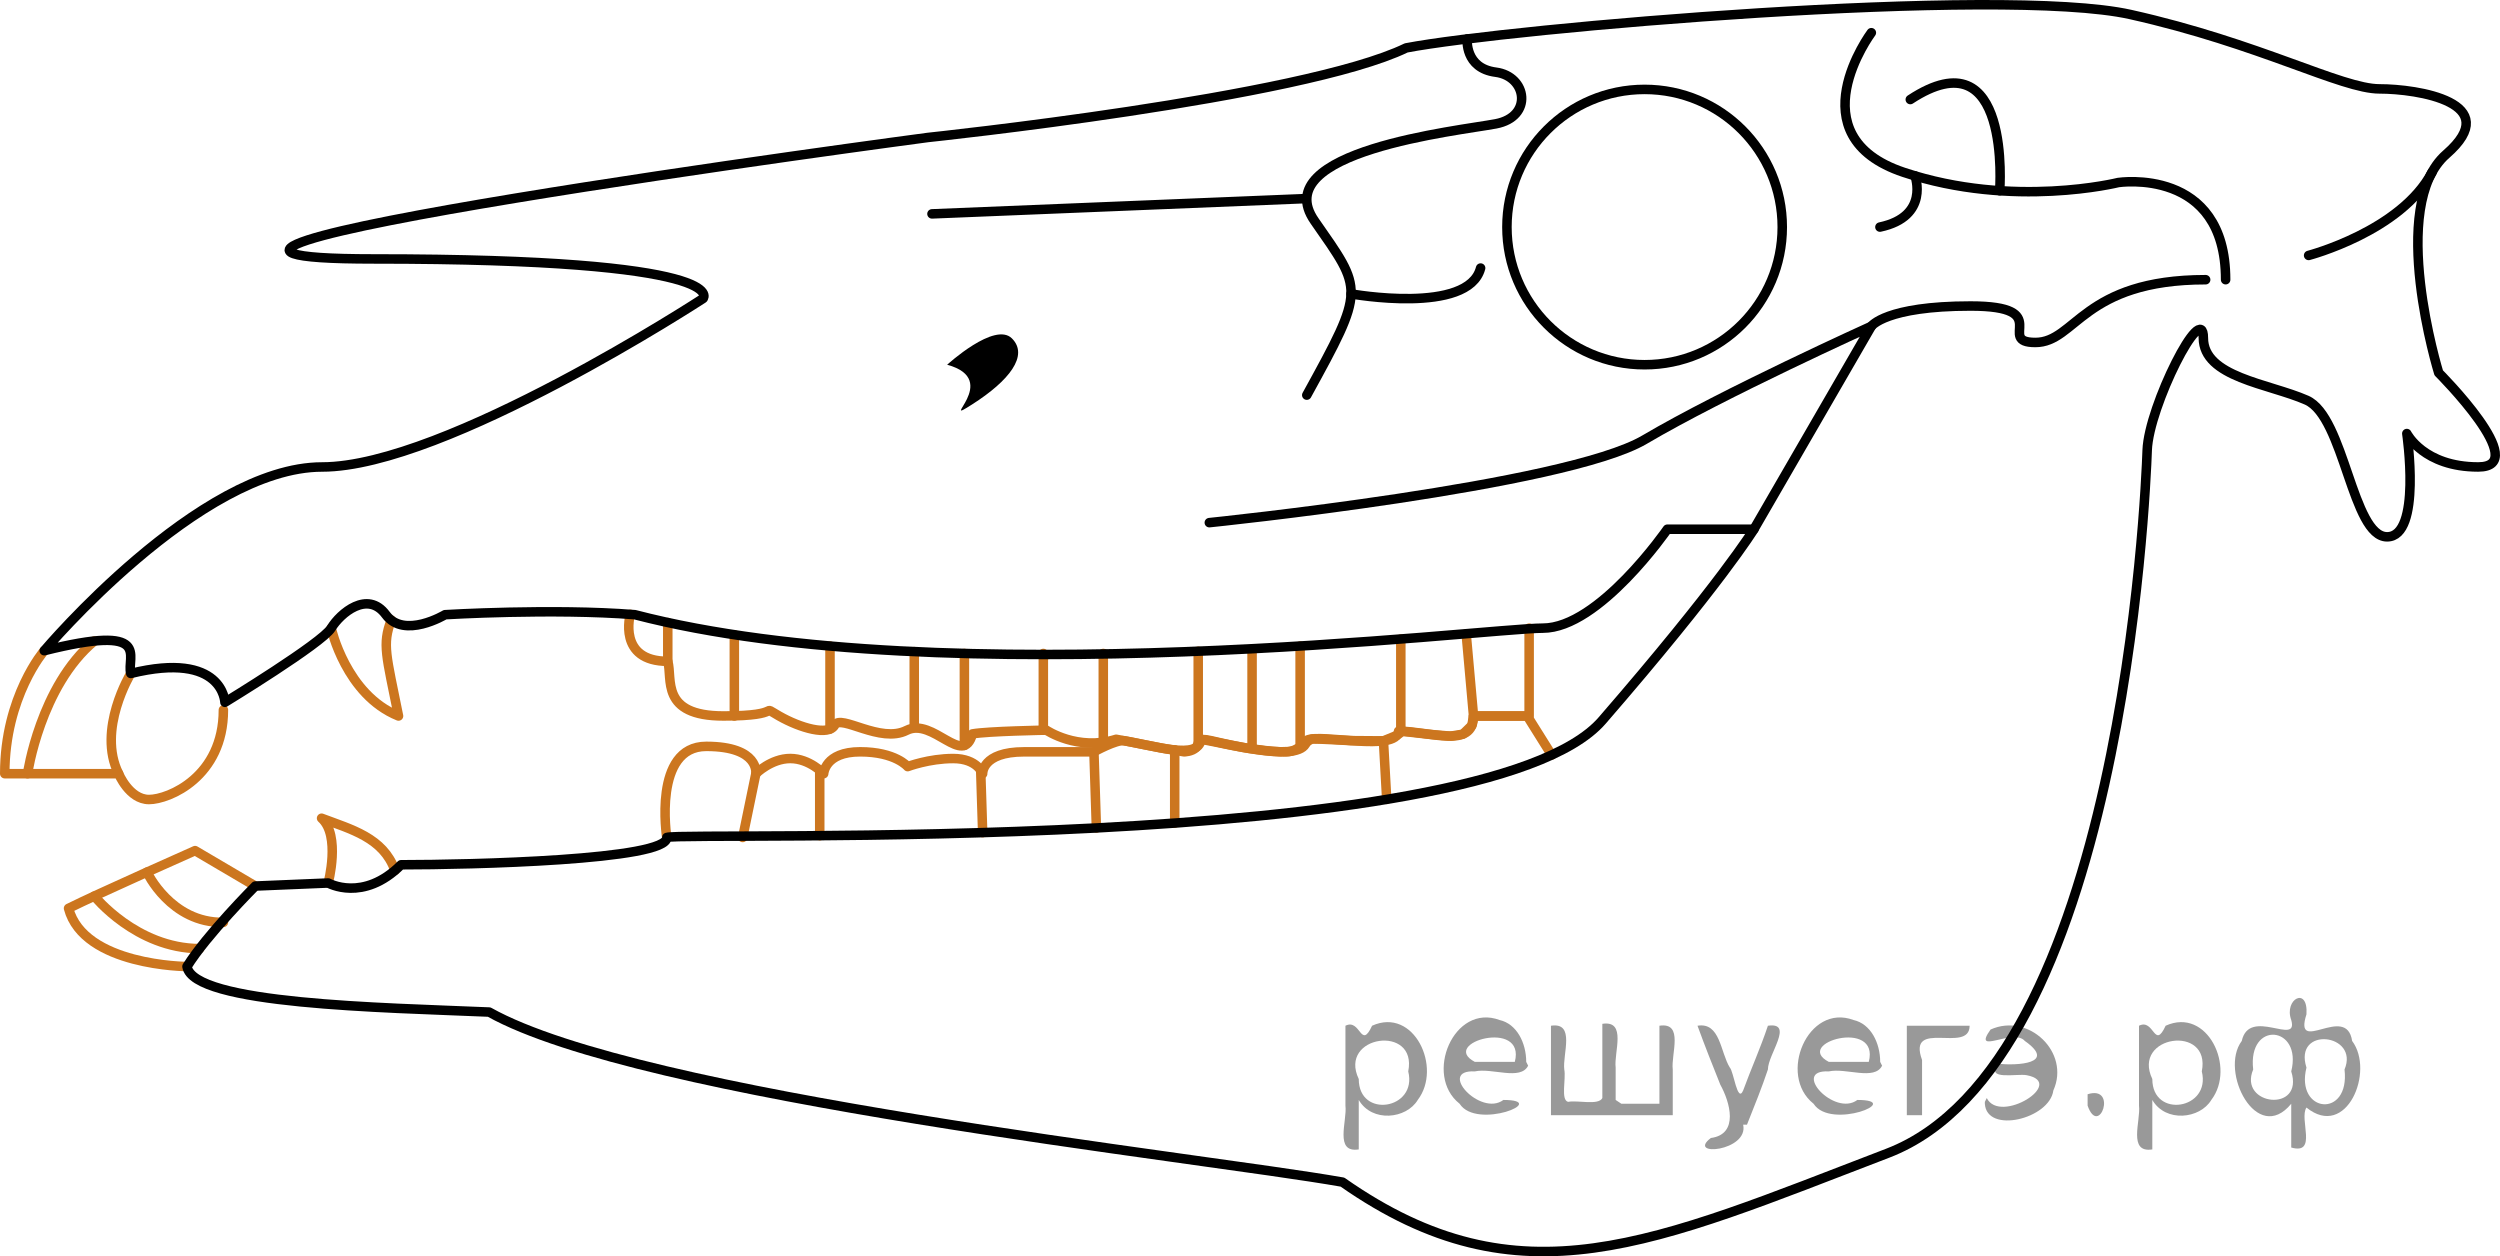 <?xml version="1.0" encoding="utf-8"?>
<!-- Generator: Adobe Illustrator 27.0.1, SVG Export Plug-In . SVG Version: 6.00 Build 0)  -->
<svg version="1.1" id="Слой_1" xmlns="http://www.w3.org/2000/svg" xmlns:xlink="http://www.w3.org/1999/xlink" x="0px" y="0px"
	 width="131.37px" height="66.017px" viewBox="0 0 131.37 66.017" enable-background="new 0 0 131.37 66.017"
	 xml:space="preserve">
<path fill="none" stroke="#CC761F" stroke-width="0.5" stroke-linecap="round" stroke-linejoin="round" stroke-miterlimit="10" d="
	M2.325,34.193c0,0-2.075,2.393-2.075,6.463c2.154,0,5.984,0,5.984,0s0.558,1.357,1.596,1.357
	s3.909-1.197,3.909-4.707"/>
<path fill="none" stroke="#CC761F" stroke-width="0.5" stroke-linecap="round" stroke-linejoin="round" stroke-miterlimit="10" d="
	M1.447,40.656c0,0,0.672-4.606,3.508-6.971"/>
<path fill="none" stroke="#CC761F" stroke-width="0.5" stroke-linecap="round" stroke-linejoin="round" stroke-miterlimit="10" d="
	M6.872,35.39c0,0-1.795,2.952-0.638,5.266"/>
<path fill="none" stroke="#CC761F" stroke-width="0.5" stroke-linecap="round" stroke-linejoin="round" stroke-miterlimit="10" d="
	M17.404,33.009c0,0,0.771,3.498,3.537,4.615c-0.638-3.192-0.869-3.753-0.381-5.041"/>
<path fill="none" stroke="#CC761F" stroke-width="0.5" stroke-linecap="round" stroke-linejoin="round" stroke-miterlimit="10" d="
	M17.245,46.4c0,0,0.665-2.5-0.346-3.404c1.542,0.585,3.242,1.014,3.855,2.741"/>
<path fill="none" stroke="#CC761F" stroke-width="0.5" stroke-linecap="round" stroke-linejoin="round" stroke-miterlimit="10" d="
	M9.825,50.789c0,0-5.426-0.026-6.223-3.058c1.49-0.745,6.649-3.032,6.649-3.032l3.165,1.862"/>
<path fill="none" stroke="#CC761F" stroke-width="0.5" stroke-linecap="round" stroke-linejoin="round" stroke-miterlimit="10" d="
	M4.955,47.087c0,0,2.204,2.751,5.532,2.761"/>
<path fill="none" stroke="#CC761F" stroke-width="0.5" stroke-linecap="round" stroke-linejoin="round" stroke-miterlimit="10" d="
	M7.721,45.828c0,0,1.253,2.685,4.019,2.639"/>
<path fill="none" stroke="#CC761F" stroke-width="0.5" stroke-linecap="round" stroke-linejoin="round" stroke-miterlimit="10" d="
	M33.12,32.283c0,0-0.689,2.468,1.97,2.468c0.266,0.904-0.425,2.872,2.925,2.872c3.351,0,1.808-0.638,2.925,0
	c1.117,0.638,2.607,1.064,2.925,0.479c0.319-0.585,2.393,0.981,3.776,0.278c1.383-0.703,2.979,1.978,3.458,0.185
	c0.798-0.144,3.883-0.197,3.883-0.197s1.649,1.117,3.67,0.479c2.128,0.348,4.309,1.117,4.468,0
	c1.755,0.319,5.402,1.276,5.547,0.053c0.73-0.372,4.719,0.638,4.825-0.479c1.649,0,3.936,0.958,3.936-0.798
	c1.436,0,2.925,0,2.925,0v-4.615"/>
<path fill="none" stroke="#CC761F" stroke-width="0.5" stroke-linecap="round" stroke-linejoin="round" stroke-miterlimit="10" d="
	M35.037,44.007c0,0-0.745-4.787,2.075-4.787s2.607,1.436,2.607,1.436s0.798-0.798,1.808-0.798
	c1.011,0,1.755,0.798,1.755,0.798s0.053-1.15,1.915-1.15c1.862,0,2.5,0.778,2.5,0.778s1.117-0.425,2.393-0.425
	c1.276,0,1.546,0.798,1.546,0.798s-0.057-1.15,2.177-1.15s3.67,0,3.67,0s1.191-0.66,1.601-0.582
	c0.41,0.078,2.029,0.398,2.029,0.398l1.111,0.184c0,0,0.41-0.006,0.616-0.219c0.205-0.212,0.012-0.559,0.8-0.369
	c0.788,0.19,1.673,0.358,1.673,0.358s2.039,0.34,2.535,0.199c0.497-0.141,0.922-0.632,1.121-0.645
	c0.199-0.013,1.99,0.087,1.99,0.087l1.738,0.013l0.713-0.296l0.282-0.206l1.391,0.156l1.143,0.098l0.647-0.105
	l0.472-0.46l0.084-0.492h1.589h1.237l1.283,2.049"/>
<line fill="none" stroke="#CC761F" stroke-width="0.5" stroke-linecap="round" stroke-linejoin="round" stroke-miterlimit="10" x1="38.588" y1="37.624" x2="38.588" y2="33.353"/>
<line fill="none" stroke="#CC761F" stroke-width="0.5" stroke-linecap="round" stroke-linejoin="round" stroke-miterlimit="10" x1="43.615" y1="38.312" x2="43.615" y2="33.948"/>
<line fill="none" stroke="#CC761F" stroke-width="0.5" stroke-linecap="round" stroke-linejoin="round" stroke-miterlimit="10" x1="48.042" y1="34.242" x2="48.042" y2="38.102"/>
<line fill="none" stroke="#CC761F" stroke-width="0.5" stroke-linecap="round" stroke-linejoin="round" stroke-miterlimit="10" x1="50.677" y1="34.339" x2="50.677" y2="39.17"/>
<line fill="none" stroke="#CC761F" stroke-width="0.5" stroke-linecap="round" stroke-linejoin="round" stroke-miterlimit="10" x1="54.825" y1="34.339" x2="54.825" y2="38.368"/>
<line fill="none" stroke="#CC761F" stroke-width="0.5" stroke-linecap="round" stroke-linejoin="round" stroke-miterlimit="10" x1="57.976" y1="34.339" x2="57.976" y2="39.001"/>
<line fill="none" stroke="#CC761F" stroke-width="0.5" stroke-linecap="round" stroke-linejoin="round" stroke-miterlimit="10" x1="62.964" y1="34.221" x2="62.964" y2="39.001"/>
<line fill="none" stroke="#CC761F" stroke-width="0.5" stroke-linecap="round" stroke-linejoin="round" stroke-miterlimit="10" x1="65.794" y1="34.091" x2="65.794" y2="39.17"/>
<line fill="none" stroke="#CC761F" stroke-width="0.5" stroke-linecap="round" stroke-linejoin="round" stroke-miterlimit="10" x1="68.319" y1="33.948" x2="68.319" y2="39.17"/>
<line fill="none" stroke="#CC761F" stroke-width="0.5" stroke-linecap="round" stroke-linejoin="round" stroke-miterlimit="10" x1="73.61" y1="33.579" x2="73.61" y2="38.426"/>
<line fill="none" stroke="#CC761F" stroke-width="0.5" stroke-linecap="round" stroke-linejoin="round" stroke-miterlimit="10" x1="77.044" y1="33.302" x2="77.431" y2="37.624"/>
<line fill="none" stroke="#CC761F" stroke-width="0.5" stroke-linecap="round" stroke-linejoin="round" stroke-miterlimit="10" x1="72.869" y1="42.006" x2="72.698" y2="38.929"/>
<line fill="none" stroke="#CC761F" stroke-width="0.5" stroke-linecap="round" stroke-linejoin="round" stroke-miterlimit="10" x1="61.729" y1="43.253" x2="61.729" y2="39.407"/>
<line fill="none" stroke="#CC761F" stroke-width="0.5" stroke-linecap="round" stroke-linejoin="round" stroke-miterlimit="10" x1="57.614" y1="43.508" x2="57.484" y2="39.505"/>
<line fill="none" stroke="#CC761F" stroke-width="0.5" stroke-linecap="round" stroke-linejoin="round" stroke-miterlimit="10" x1="51.533" y1="40.468" x2="51.637" y2="43.753"/>
<line fill="none" stroke="#CC761F" stroke-width="0.5" stroke-linecap="round" stroke-linejoin="round" stroke-miterlimit="10" x1="43.075" y1="40.468" x2="43.075" y2="43.915"/>
<line fill="none" stroke="#CC761F" stroke-width="0.5" stroke-linecap="round" stroke-linejoin="round" stroke-miterlimit="10" x1="39.718" y1="40.656" x2="39.026" y2="44.007"/>
<circle fill="none" stroke="#000000" stroke-width="0.5" stroke-linecap="round" stroke-linejoin="round" stroke-miterlimit="10" cx="86.42" cy="11.932" r="7.234"/>
<path fill="none" stroke="#000000" stroke-width="0.5" stroke-linecap="round" stroke-linejoin="round" stroke-miterlimit="10" d="
	M63.548,27.464c0,0,18.724-1.915,22.872-4.362c4.149-2.447,11.915-5.957,11.915-5.957l-6.17,10.665"/>
<path fill="none" stroke="#000000" stroke-width="0.5" stroke-linecap="round" stroke-linejoin="round" stroke-miterlimit="10" d="
	M121.314,13.422c0,0,4.846-1.269,6.484-4.365"/>
<path fill="none" stroke="#000000" stroke-width="0.5" stroke-linecap="round" stroke-linejoin="round" stroke-miterlimit="10" d="
	M98.335,1.719c0,0-4.043,5.419,1.702,7.337s11.277,0.535,11.277,0.535s5.638-0.851,5.638,5.106"/>
<path fill="none" stroke="#000000" stroke-width="0.5" stroke-linecap="round" stroke-linejoin="round" stroke-miterlimit="10" d="
	M98.335,17.145c0,0,0.745-1.064,5.213-1.064c4.468,0,1.278,1.915,3.405,1.915s2.486-3.298,8.949-3.298"/>
<line fill="none" stroke="#000000" stroke-width="0.5" stroke-linecap="round" stroke-linejoin="round" stroke-miterlimit="10" x1="48.974" y1="11.239" x2="68.442" y2="10.443"/>
<path fill="none" stroke="#000000" stroke-width="0.5" stroke-linecap="round" stroke-linejoin="round" stroke-miterlimit="10" d="
	M77.099,2.046c0,0-0.147,1.536,1.502,1.748c1.649,0.213,1.968,2.341,0,2.713s-12.075,1.436-9.521,5.106
	s2.689,3.511-0.411,9.149"/>
<path fill="none" stroke="#000000" stroke-width="0.5" stroke-linecap="round" stroke-linejoin="round" stroke-miterlimit="10" d="
	M70.994,15.442c0,0,6.17,1.117,6.809-1.356"/>
<path fill="none" stroke="#000000" stroke-width="0.5" stroke-linecap="round" stroke-linejoin="round" stroke-miterlimit="10" d="
	M100.629,9.242c0,0,0.791,2.131-1.842,2.69"/>
<path fill="none" stroke="#000000" stroke-width="0.5" stroke-linecap="round" stroke-linejoin="round" stroke-miterlimit="10" d="
	M105.079,10.022c0,0,0.65-8.303-4.696-4.792"/>
<path d="M49.771,19.166c0,0,2.5-2.287,3.404-1.383c0.904,0.904-0.16,2.234-2.075,3.458
	C49.186,22.464,52.697,19.964,49.771,19.166z"/>
<line fill="none" stroke="#CC761F" stroke-width="0.5" stroke-linecap="round" stroke-linejoin="round" stroke-miterlimit="10" x1="35.09" y1="34.751" x2="35.09" y2="32.713"/>
<path fill="none" stroke="#000000" stroke-width="0.5" stroke-linecap="round" stroke-linejoin="round" stroke-miterlimit="10" d="
	M2.325,34.193c0,0,8.138-9.654,14.601-9.654s20.026-8.857,20.026-8.857s1.676-2.075-17.314-2.075
	s29.122-6.383,29.122-6.383s19.707-2.075,25.133-4.707C79.319,1.48,105.17-0.754,111.952,0.762
	s11.091,3.909,13.085,3.909c1.995,0,6.622,0.718,3.511,3.431s-0.399,11.489-0.399,11.489s4.947,4.947,2.075,4.947
	c-2.872,0-3.75-1.755-3.75-1.755s0.798,5.426-1.037,5.426s-2.234-6.303-4.229-7.181
	c-1.995-0.878-5.426-1.197-5.426-3.271s-2.872,3.591-2.952,5.904c-0.08,2.314-1.357,32.234-13.643,36.941
	c-12.287,4.707-19.308,8.059-28.643,1.516c-7.739-1.357-36.862-4.468-44.84-8.936
	c-5.585-0.239-15.559-0.399-15.878-2.393c1.037-1.675,3.591-4.229,3.591-4.229l3.83-0.16
	c0,0,1.835,1.037,3.83-0.958c3.591,0,14.043-0.239,13.963-1.436c0.878-0.319,42.925,1.037,49.149-6.144
	c6.223-7.181,7.979-10.053,7.979-10.053H87.617c0,0-3.591,5.199-6.543,5.199c-2.952,0-31.357,3.545-47.713-0.707
	c-4.309-0.343-9.973,0-9.973,0s-2.154,1.3-3.112,0c-0.958-1.3-2.393-0.078-2.872,0.707
	c-0.479,0.785-5.585,3.897-5.585,3.897s-0.08-2.713-4.947-1.516C6.633,34.512,8.069,32.757,2.325,34.193z"/>
<g style="stroke:none;fill:#000;fill-opacity:0.4" > <path d="m 71.4,57.9 c 0,0.8 0,1.6 0,2.5 -1.3,0.2 -0.6,-1.5 -0.7,-2.3 0,-1.4 0,-2.8 0,-4.2 0.8,-0.4 0.8,1.3 1.4,0.0 2.2,-1.0 3.7,2.2 2.4,3.9 -0.6,1.0 -2.4,1.2 -3.1,0.0 z m 2.6,-1.6 c 0.5,-2.5 -3.7,-1.9 -2.6,0.4 0.0,2.1 3.1,1.6 2.6,-0.4 z" /> <path d="m 80.3,56.0 c -0.4,0.8 -1.9,0.1 -2.8,0.3 -2.0,-0.1 0.3,2.4 1.5,1.5 2.5,0.0 -1.4,1.6 -2.3,0.2 -1.9,-1.5 -0.3,-5.3 2.1,-4.4 0.9,0.2 1.4,1.2 1.4,2.2 z m -0.7,-0.2 c 0.6,-2.3 -4.0,-1.0 -2.1,0.0 0.7,0 1.4,-0.0 2.1,-0.0 z" /> <path d="m 85.2,58.0 c 0.6,0 1.3,0 2.0,0 0,-1.3 0,-2.7 0,-4.1 1.3,-0.2 0.6,1.5 0.7,2.3 0,0.8 0,1.6 0,2.4 -2.1,0 -4.2,0 -6.4,0 0,-1.5 0,-3.1 0,-4.7 1.3,-0.2 0.6,1.5 0.7,2.3 0.1,0.5 -0.2,1.6 0.2,1.7 0.5,-0.1 1.6,0.2 1.8,-0.2 0,-1.3 0,-2.6 0,-3.9 1.3,-0.2 0.6,1.5 0.7,2.3 0,0.5 0,1.1 0,1.7 z" /> <path d="m 91.6,59.1 c 0.3,1.4 -3.0,1.7 -1.7,0.7 1.5,-0.2 1.0,-1.9 0.5,-2.8 -0.4,-1.0 -0.8,-2.0 -1.2,-3.1 1.2,-0.2 1.2,1.4 1.7,2.2 0.2,0.2 0.4,1.9 0.7,1.2 0.4,-1.1 0.9,-2.2 1.3,-3.4 1.4,-0.2 0.0,1.5 -0.0,2.3 -0.3,0.9 -0.7,1.9 -1.1,2.9 z" /> <path d="m 98.9,56.0 c -0.4,0.8 -1.9,0.1 -2.8,0.3 -2.0,-0.1 0.3,2.4 1.5,1.5 2.5,0.0 -1.4,1.6 -2.3,0.2 -1.9,-1.5 -0.3,-5.3 2.1,-4.4 0.9,0.2 1.4,1.2 1.4,2.2 z m -0.7,-0.2 c 0.6,-2.3 -4.0,-1.0 -2.1,0.0 0.7,0 1.4,-0.0 2.1,-0.0 z" /> <path d="m 100.2,58.6 c 0,-1.5 0,-3.1 0,-4.7 1.1,0 2.2,0 3.3,0 0.0,1.5 -3.3,-0.4 -2.5,1.8 0,0.9 0,1.9 0,2.9 -0.2,0 -0.5,0 -0.7,0 z" /> <path d="m 104.4,57.7 c 0.7,1.4 4.2,-0.8 2.1,-1.2 -0.5,-0.1 -2.2,0.3 -1.5,-0.6 1.0,0.1 3.1,0.0 1.4,-1.2 -0.6,-0.7 -2.8,0.8 -1.8,-0.6 2.0,-0.9 4.2,1.2 3.3,3.2 -0.2,1.5 -3.5,2.3 -3.6,0.7 l 0,-0.1 0,-0.0 0,0 z" /> <path d="m 109.7,57.5 c 1.6,-0.5 0.6,2.3 -0.0,0.6 -0.0,-0.2 0.0,-0.4 0.0,-0.6 z" /> <path d="m 113.1,57.9 c 0,0.8 0,1.6 0,2.5 -1.3,0.2 -0.6,-1.5 -0.7,-2.3 0,-1.4 0,-2.8 0,-4.2 0.8,-0.4 0.8,1.3 1.4,0.0 2.2,-1.0 3.7,2.2 2.4,3.9 -0.6,1.0 -2.4,1.2 -3.1,0.0 z m 2.6,-1.6 c 0.5,-2.5 -3.7,-1.9 -2.6,0.4 0.0,2.1 3.1,1.6 2.6,-0.4 z" /> <path d="m 118.4,56.2 c -0.8,1.9 2.7,2.3 2.0,0.1 0.6,-2.4 -2.3,-2.7 -2.0,-0.1 z m 2.0,4.2 c 0,-0.8 0,-1.6 0,-2.4 -1.8,2.2 -3.8,-1.7 -2.6,-3.3 0.4,-1.8 3.0,0.3 2.6,-1.1 -0.4,-1.1 0.9,-1.8 0.8,-0.3 -0.7,2.2 2.1,-0.6 2.4,1.4 1.2,1.6 -0.3,5.2 -2.4,3.5 -0.4,0.6 0.6,2.5 -0.8,2.1 z m 2.8,-4.2 c 0.8,-1.9 -2.7,-2.3 -2.0,-0.1 -0.6,2.4 2.3,2.7 2.0,0.1 z" /> </g></svg>

<!--File created and owned by https://sdamgia.ru. Copying is prohibited. All rights reserved.-->
